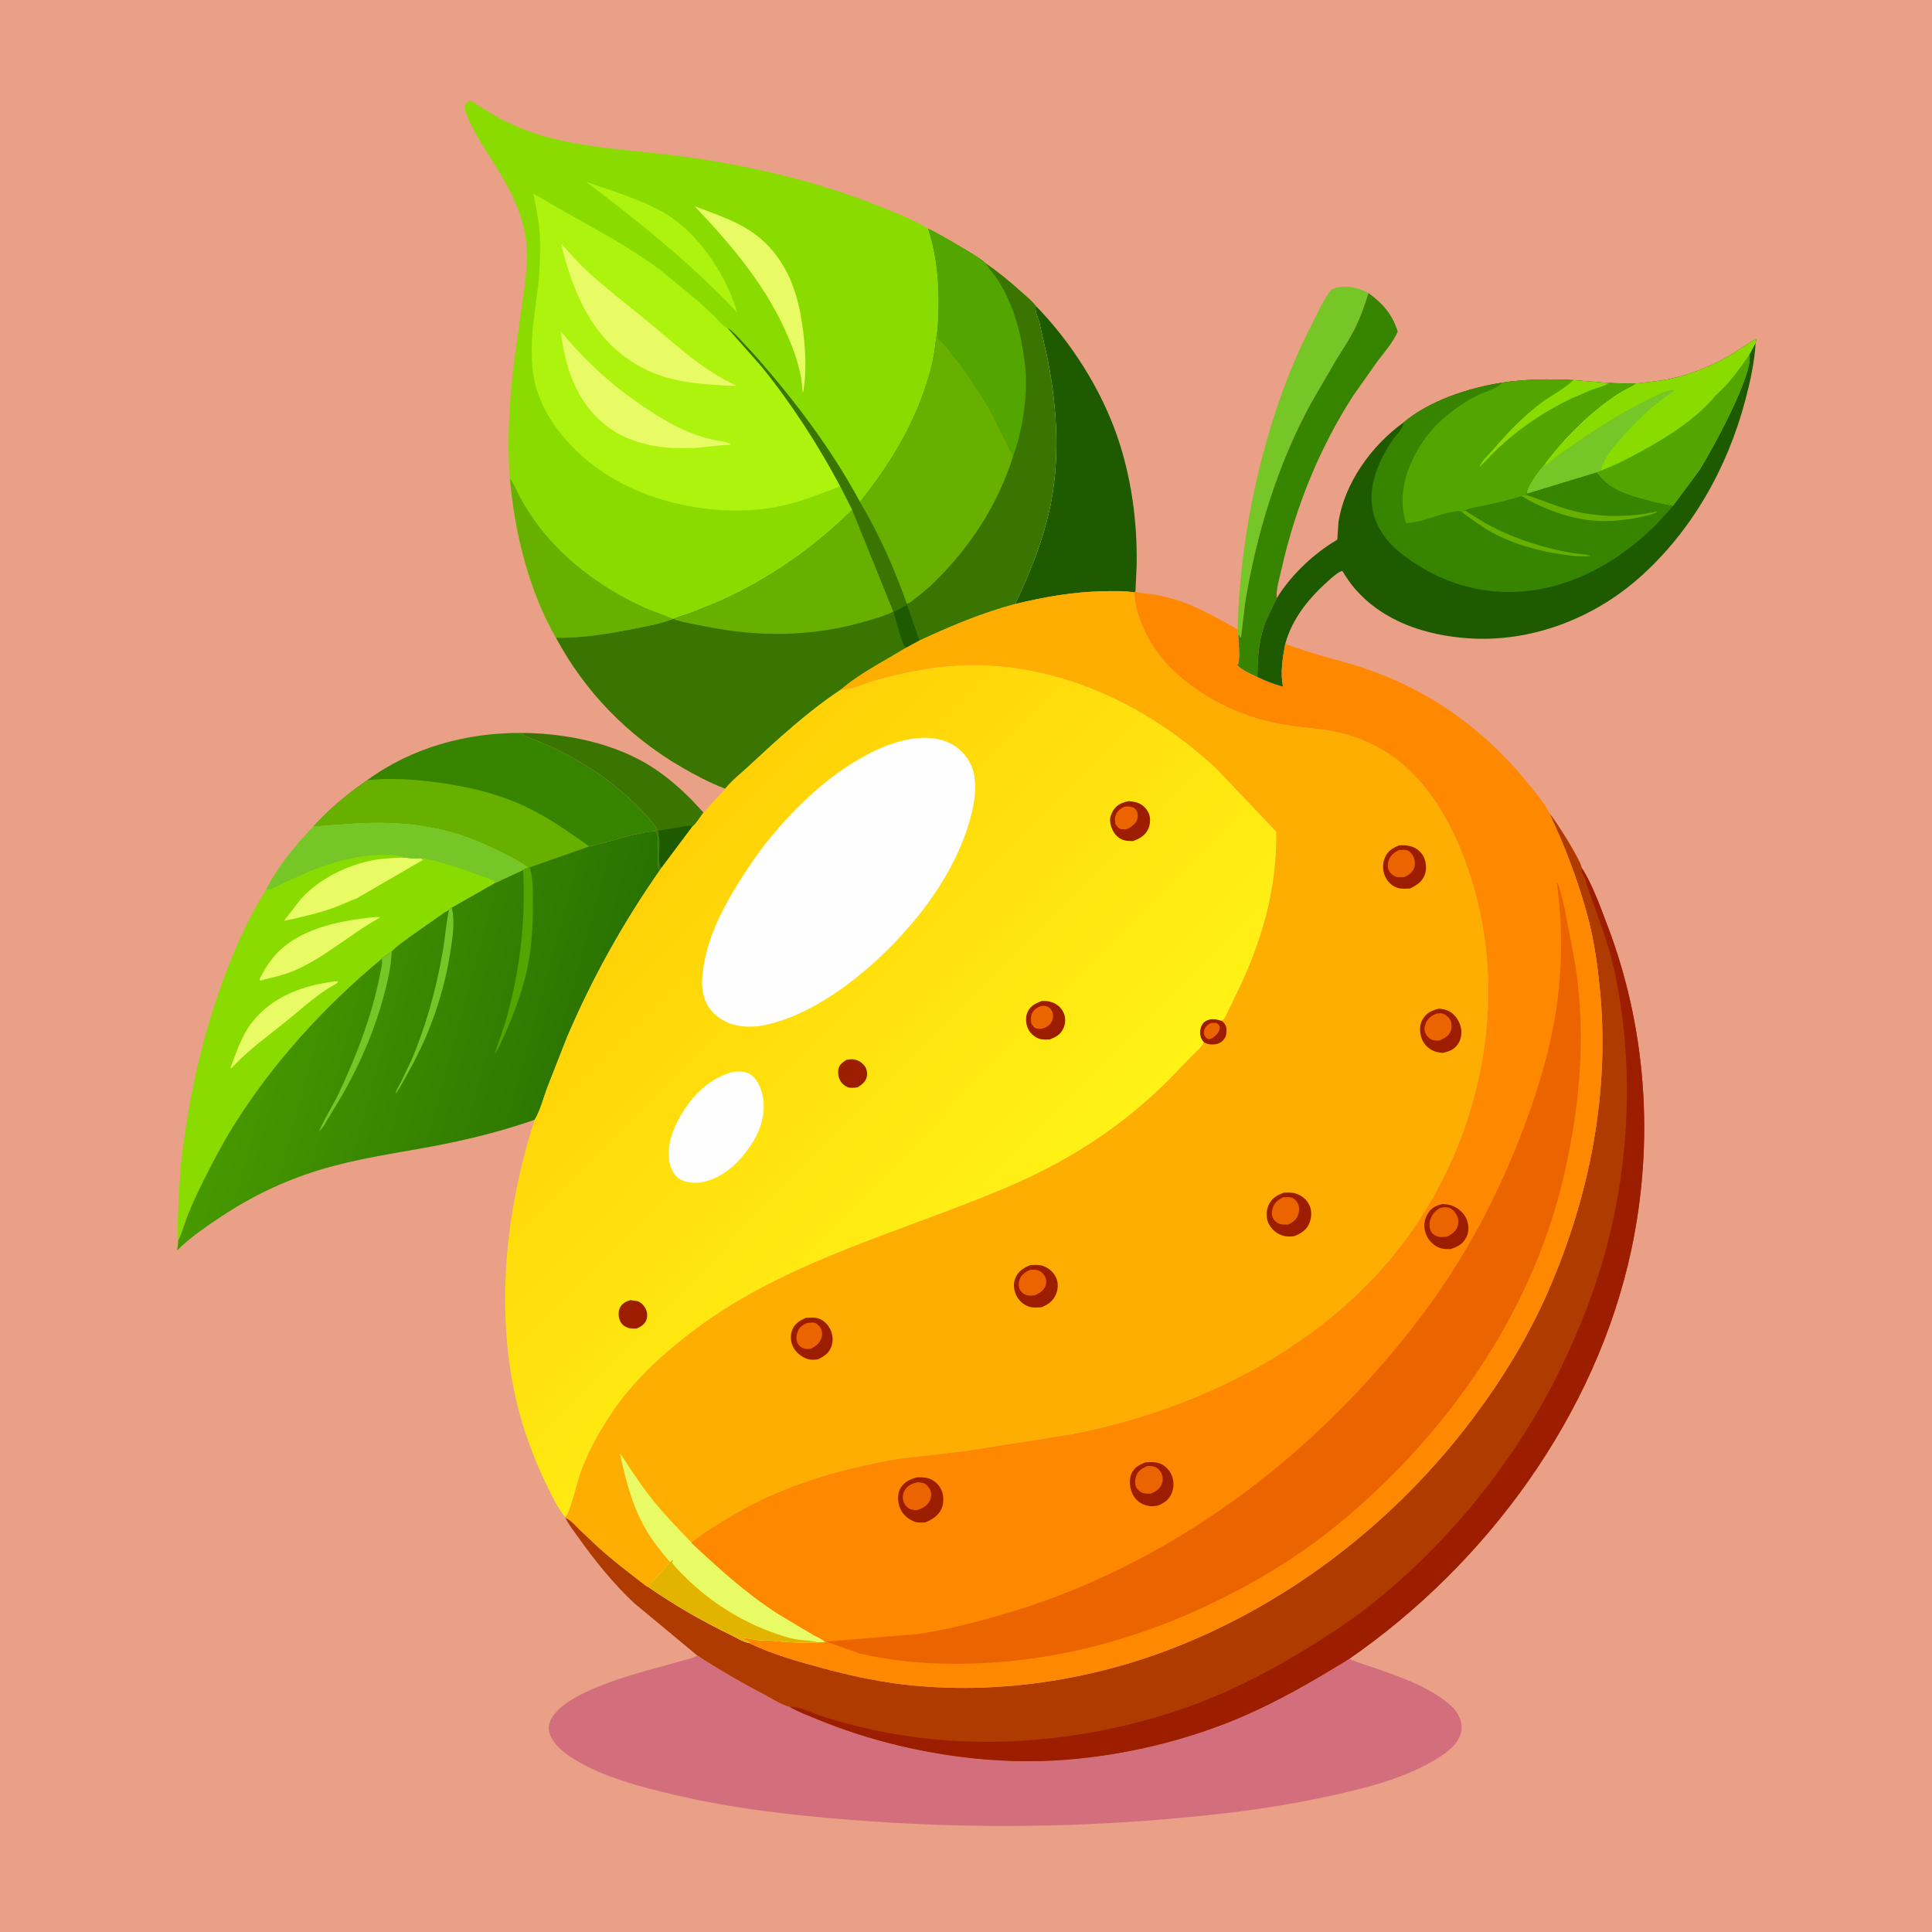 <svg version="1.1" xmlns="http://www.w3.org/2000/svg" style="display: block;" viewBox="0 0 2048 2048" width="1024" height="1024">
<defs>
	<linearGradient id="Gradient1" gradientUnits="userSpaceOnUse" x1="634.457" y1="1152.25" x2="263.48" y2="1050.75">
		<stop class="stop0" offset="0" stop-opacity="1" stop-color="rgb(41,114,1)"/>
		<stop class="stop1" offset="1" stop-opacity="1" stop-color="rgb(71,153,0)"/>
	</linearGradient>
	<linearGradient id="Gradient2" gradientUnits="userSpaceOnUse" x1="669.198" y1="938.92" x2="1058.5" y2="1323.78">
		<stop class="stop0" offset="0" stop-opacity="1" stop-color="rgb(255,209,6)"/>
		<stop class="stop1" offset="1" stop-opacity="1" stop-color="rgb(255,242,21)"/>
	</linearGradient>
</defs>
<path transform="translate(0,0)" fill="rgb(234,159,135)" d="M -0 -0 L 2048 0 L 2048 2048 L -0 2048 L -0 -0 z"/>
<path transform="translate(0,0)" fill="rgb(57,117,0)" d="M 552.736 776.933 C 596.724 777.124 645.348 786.511 683.71 808.584 C 701.761 818.97 718.42 832.981 733.079 847.759 L 745.685 861.355 C 743.214 864.536 737.018 874.638 733.937 876.195 L 701.257 919.865 L 699.419 922.519 L 698.545 921.815 C 698.943 919.75 697.975 920.554 697.51 919 C 697.203 917.975 697.524 915.343 697.527 914.248 L 697.554 894.528 C 697.554 892 697.998 888.808 697.188 886.437 C 696.618 884.766 696.86 886.15 696.623 883.748 L 696.505 882.25 L 692.951 881.083 C 695.049 880.574 694.966 880.842 696.579 879.133 C 692.161 871.541 685.958 865.419 679.963 859.079 C 652.818 830.371 619.828 808.306 584.164 791.5 L 565.329 783.686 C 560.713 781.869 556.154 780.745 552.736 776.933 z"/>
<path transform="translate(0,0)" fill="rgb(30,91,0)" d="M 701.257 919.865 C 696.91 915.36 699.207 902.444 699.221 896.055 C 699.233 890.778 698.771 885.757 697.974 880.544 L 723.344 876.26 C 727.182 875.674 730.349 874.548 733.937 876.195 L 701.257 919.865 z"/>
<path transform="translate(0,0)" fill="rgb(119,198,39)" d="M 1311.98 667.211 C 1313.48 604.171 1322.66 542.967 1338.71 482.018 C 1350.94 435.562 1367.12 389.535 1389.15 346.76 C 1395.75 333.949 1402.3 318.252 1411.27 307.123 C 1418.46 303.115 1429.82 303.16 1437.58 305.418 L 1439 305.851 C 1443.21 307.102 1446.79 308.6 1450.66 310.693 C 1446.54 323.755 1442.15 336.379 1436 348.653 C 1430.13 360.386 1422.7 371.262 1415.84 382.425 L 1389.23 428.313 C 1354.25 492.544 1331.57 566.938 1319.89 639 L 1315.5 676.149 C 1314.16 674.861 1313.95 674.321 1313.3 672.647 L 1312.58 673.785 L 1311.98 667.211 z"/>
<path transform="translate(0,0)" fill="rgb(54,132,0)" d="M 1450.66 310.693 C 1465.99 321.874 1475.75 333.007 1481.66 351.359 C 1476.75 362.982 1467.53 373.238 1459.98 383.243 L 1434.57 419.282 C 1398.62 474.83 1373.04 538.318 1358.6 602.807 C 1356.56 611.935 1352.37 624.972 1353.42 634.145 C 1348.78 643.822 1343.59 653.344 1340.06 663.5 C 1333.96 681.086 1333.01 699.341 1332.92 717.783 C 1325.88 714.395 1316.25 710.665 1311.21 704.644 L 1312.5 703.83 C 1314.76 695.259 1312.81 682.782 1312.58 673.785 L 1313.3 672.647 C 1313.95 674.321 1314.16 674.861 1315.5 676.149 L 1319.89 639 C 1331.57 566.938 1354.25 492.544 1389.23 428.313 L 1415.84 382.425 C 1422.7 371.262 1430.13 360.386 1436 348.653 C 1442.15 336.379 1446.54 323.755 1450.66 310.693 z"/>
<path transform="translate(0,0)" fill="rgb(30,91,0)" d="M 1075.98 640.349 C 1092.24 606.423 1106.67 570.358 1113.96 533.316 C 1124.27 480.909 1119.88 423.354 1108.5 371.414 L 1101.54 341.151 C 1100.19 335.907 1096.39 329.681 1098.15 324.372 C 1135.68 363 1167.1 412.337 1184.54 463.19 C 1199.34 506.367 1205.6 552.884 1204.92 598.432 L 1203.64 626.924 L 1202.11 627.942 C 1191.87 626.274 1180.77 626.561 1170.4 626.73 C 1138.61 627.25 1106.8 632.722 1075.98 640.349 z"/>
<path transform="translate(0,0)" fill="rgb(54,132,0)" d="M 389.055 827.131 C 436.648 792.36 494.346 776.669 552.736 776.933 C 556.154 780.745 560.713 781.869 565.329 783.686 L 584.164 791.5 C 619.828 808.306 652.818 830.371 679.963 859.079 C 685.958 865.419 692.161 871.541 696.579 879.133 C 694.966 880.842 695.049 880.574 692.951 881.083 C 670.024 883.472 647.138 892.247 624.672 897.262 L 561.447 919.473 L 559.963 919.78 C 547.689 910.763 531.592 903.265 517.811 896.831 C 471.703 875.304 426.427 869.992 376.147 872.936 L 332.208 876.14 C 348.724 857.853 368.814 841.114 389.055 827.131 z"/>
<path transform="translate(0,0)" fill="rgb(103,176,0)" d="M 389.055 827.131 C 411.852 824.379 435.818 825.963 458.55 828.741 C 492.087 832.839 527.518 840.832 558.117 855.551 C 582.201 867.136 603.034 881.82 624.672 897.262 L 561.447 919.473 L 559.963 919.78 C 547.689 910.763 531.592 903.265 517.811 896.831 C 471.703 875.304 426.427 869.992 376.147 872.936 L 332.208 876.14 C 348.724 857.853 368.814 841.114 389.055 827.131 z"/>
<path transform="translate(0,0)" fill="rgb(138,220,0)" d="M 332.208 876.14 L 376.147 872.936 C 426.427 869.992 471.703 875.304 517.811 896.831 C 531.592 903.265 547.689 910.763 559.963 919.78 C 558.477 920.44 555.639 921.265 554.526 922.337 L 531.693 932.866 C 530.707 933.318 526.276 935.771 525.39 935.628 L 478.979 962.065 L 476.011 964.379 L 470.995 967.402 L 433.471 993.741 C 427.408 998.292 420.429 1003.13 415.197 1008.6 C 411.465 1010.92 408.11 1013.27 404.812 1016.18 C 343.872 1066.68 288.607 1127.33 246.737 1194.68 C 235.798 1212.28 226.105 1230.91 216.766 1249.4 C 210.228 1262.34 203.973 1275.56 198.673 1289.06 C 195.331 1297.58 192.961 1307.15 188.818 1315.21 C 187.78 1307.63 188.376 1299.16 188.449 1291.5 L 191.147 1240.8 C 198.228 1172.14 212.613 1104.1 236.376 1039.24 C 248.604 1005.85 263.114 972.947 282.243 942.885 C 293.605 919.479 314.098 894.823 332.208 876.14 z"/>
<path transform="translate(0,0)" fill="rgb(232,251,100)" d="M 354.536 1040.35 L 358.5 1040.23 C 358.5 1042.33 349.462 1046.61 347.018 1048.21 C 331.514 1058.39 317.136 1071.46 302.702 1083.15 C 283.566 1098.64 263.521 1112.78 246.69 1130.87 L 244.915 1132.5 L 244.219 1132 C 250.49 1115.71 256.378 1097.34 267.251 1083.5 C 288.518 1056.44 321.309 1044.48 354.536 1040.35 z"/>
<path transform="translate(0,0)" fill="rgb(232,251,100)" d="M 395.359 972.399 C 398.043 972.101 400.42 971.681 403.059 972.5 C 372.696 989.221 346.355 1013.32 314.702 1027.65 C 303.912 1032.53 292.706 1035.38 281.214 1038.09 L 276 1039.57 L 275.009 1038.5 C 278.839 1029.96 283.794 1021.97 289.76 1014.76 C 314.47 984.887 358.676 975.974 395.359 972.399 z"/>
<path transform="translate(0,0)" fill="rgb(232,251,100)" d="M 427.236 909.02 C 432.754 909.415 439.763 910.657 445.137 909.742 L 448.5 911.515 L 377.839 952.47 C 369.833 955.137 362.182 959.281 354.163 962.131 C 336.727 968.327 319.14 972.373 301.049 976.129 L 319.095 952.783 C 338.228 931.597 368.33 916.746 396.265 911.682 C 406.46 909.835 416.907 909.533 427.236 909.02 z"/>
<path transform="translate(0,0)" fill="rgb(119,198,39)" d="M 332.208 876.14 L 376.147 872.936 C 426.427 869.992 471.703 875.304 517.811 896.831 C 531.592 903.265 547.689 910.763 559.963 919.78 C 558.477 920.44 555.639 921.265 554.526 922.337 L 531.693 932.866 C 530.707 933.318 526.276 935.771 525.39 935.628 C 521.999 931.591 514.468 930.236 509.587 928.422 C 490.685 921.395 472.97 915.335 453.357 910.692 C 450.553 910.028 448.002 909.847 445.137 909.742 C 439.763 910.657 432.754 909.415 427.236 909.02 C 419.867 905.817 412.669 906.205 404.827 906.295 C 377.086 906.615 353.322 913.845 327.703 923.949 L 298.04 937.19 C 293.934 939.233 286.62 944.213 282.243 942.885 C 293.605 919.479 314.098 894.823 332.208 876.14 z"/>
<path transform="translate(0,0)" fill="url(#Gradient1)" d="M 624.672 897.262 C 647.138 892.247 670.024 883.472 692.951 881.083 L 696.505 882.25 L 696.623 883.748 C 696.86 886.15 696.618 884.766 697.188 886.437 C 697.998 888.808 697.554 892 697.554 894.528 L 697.527 914.248 C 697.524 915.343 697.203 917.975 697.51 919 C 697.975 920.554 698.943 919.75 698.545 921.815 L 699.419 922.519 C 660.748 977.82 627.324 1037.72 600.909 1099.88 L 579.976 1153.24 C 576.044 1163.81 572.608 1177.58 566.737 1187 C 531.469 1199.33 494.841 1208.37 458.141 1215.23 C 417.556 1222.82 377.206 1228.29 337.562 1240.54 C 300.875 1251.87 266.675 1268.2 234.728 1289.48 C 218.761 1300.11 201.282 1311.92 187.743 1325.54 C 188.109 1322.32 189.025 1318.41 188.818 1315.21 C 192.961 1307.15 195.331 1297.58 198.673 1289.06 C 203.973 1275.56 210.228 1262.34 216.766 1249.4 C 226.105 1230.91 235.798 1212.28 246.737 1194.68 C 288.607 1127.33 343.872 1066.68 404.812 1016.18 C 408.11 1013.27 411.465 1010.92 415.197 1008.6 C 420.429 1003.13 427.408 998.292 433.471 993.741 L 470.995 967.402 L 476.011 964.379 L 478.979 962.065 L 525.39 935.628 C 526.276 935.771 530.707 933.318 531.693 932.866 L 554.526 922.337 C 555.639 921.265 558.477 920.44 559.963 919.78 L 561.447 919.473 L 624.672 897.262 z"/>
<path transform="translate(0,0)" fill="rgb(119,198,39)" d="M 476.011 964.379 L 478.979 962.065 C 482.21 976.468 480.121 991.176 477.97 1005.57 C 471.113 1051.44 456.038 1095.65 433.162 1135.95 C 429.007 1143.26 425.082 1151.4 420.246 1158.28 L 419.29 1159.5 C 419.91 1155.45 422.927 1151.18 424.815 1147.52 L 436.088 1123.93 C 442.746 1108.3 448.543 1092.19 453.474 1075.94 C 460.538 1052.66 466.135 1028.17 470.037 1004.14 C 472.182 990.932 473.056 977.429 476.011 964.379 z"/>
<path transform="translate(0,0)" fill="rgb(119,198,39)" d="M 404.812 1016.18 C 408.11 1013.27 411.465 1010.92 415.197 1008.6 C 414.655 1025.21 410.821 1041.03 406.472 1057 C 394.911 1099.45 375.716 1141.07 352.287 1178.25 C 348.309 1184.56 343.523 1194.49 338.183 1199.5 C 343.67 1185.84 352.379 1173.16 358.711 1159.78 C 377.475 1120.12 394.275 1076.96 402.635 1033.83 C 403.639 1028.65 405.669 1021.33 404.812 1016.18 z"/>
<path transform="translate(0,0)" fill="rgb(83,165,0)" d="M 559.963 919.78 L 561.447 919.473 C 565.31 930.146 564.81 945.613 564.867 957.005 C 564.981 979.689 563.769 1002.93 559.227 1025.2 C 553.273 1054.41 542.079 1081.8 529.472 1108.67 C 527.988 1111.84 526.511 1114.4 524.334 1117.13 L 535.585 1084.15 C 550.751 1031.46 557.555 977.138 554.526 922.337 C 555.639 921.265 558.477 920.44 559.963 919.78 z"/>
<path transform="translate(0,0)" fill="rgb(211,111,124)" d="M 739.079 1754.83 C 762.888 1770.4 787.354 1784.35 812.488 1797.65 C 820.055 1801.66 829.488 1807.68 837.663 1809.65 C 845.66 1814.41 855.03 1817.82 863.626 1821.41 C 893.312 1833.79 923.673 1843.57 955 1850.91 C 1002.27 1861.98 1052.42 1867.93 1100.99 1866.85 C 1171.67 1865.27 1247.72 1848.9 1312.78 1821.5 C 1354.28 1804.02 1392.09 1781.94 1430.34 1758.4 C 1439.43 1762.68 1449.66 1765.48 1459.16 1768.8 C 1483.75 1777.4 1509.85 1786.56 1530.94 1802.21 C 1535.69 1805.73 1541.4 1810.64 1544.54 1815.68 C 1548.38 1821.86 1550.55 1829.62 1548.69 1836.88 C 1545.6 1848.97 1533.9 1857.68 1523.87 1863.91 C 1487.09 1886.77 1439.94 1897.44 1398 1906.27 C 1343.87 1917.66 1289.24 1923.93 1234.17 1928.54 C 1123.32 1937.81 1013.43 1937.88 902.561 1929.19 C 840.277 1924.3 776.754 1917.21 715.864 1902.8 C 680.002 1894.32 639.859 1884.28 608.303 1864.65 C 600.278 1859.66 590.958 1852.71 585.939 1844.5 C 582.65 1839.12 580.499 1833.32 582.332 1826.96 C 591.697 1794.48 675.83 1773.48 705.762 1765.34 L 725.914 1759.69 C 729.708 1758.66 734.24 1757.89 737.601 1755.8 L 739.079 1754.83 z"/>
<path transform="translate(0,0)" fill="rgb(30,91,0)" d="M 1733.34 406.759 C 1733.77 406.3 1733.42 406.606 1734.72 406.451 C 1746.99 404.986 1759.35 404.025 1771.44 401.364 C 1793.01 396.616 1814.44 387.971 1833.5 376.831 L 1861 359.265 L 1861.86 360.5 L 1861.02 363.781 C 1859.75 384.453 1855.37 404.294 1850.09 424.261 C 1831.07 496.161 1793.32 563.335 1737.26 612.825 C 1688.15 656.167 1622.23 681.165 1556.39 676.621 C 1511.29 673.508 1466.52 658.973 1436.15 623.953 C 1431.11 618.139 1427.04 611.822 1422.98 605.309 C 1420.16 605.103 1412.64 611.652 1410.32 613.679 C 1388.83 632.52 1370.2 654.405 1362.45 682.413 C 1359.75 696.811 1356.89 713.588 1360.17 728.057 C 1350.67 725.509 1341.75 722.135 1332.92 717.783 C 1333.01 699.341 1333.96 681.086 1340.06 663.5 C 1343.59 653.344 1348.78 643.822 1353.42 634.145 C 1368.6 609.418 1392.59 586.705 1417.6 572.081 L 1418.83 553.427 C 1425.26 511.938 1453.88 472.376 1487.41 448.102 C 1515.44 424.568 1556.54 411.191 1592.16 405.642 C 1617.31 401.925 1642.43 401.517 1667.78 402.957 L 1705.29 406.051 L 1733.34 406.759 z"/>
<path transform="translate(0,0)" fill="rgb(138,220,0)" d="M 1733.34 406.759 C 1733.77 406.3 1733.42 406.606 1734.72 406.451 C 1746.99 404.986 1759.35 404.025 1771.44 401.364 C 1793.01 396.616 1814.44 387.971 1833.5 376.831 L 1861 359.265 L 1861.86 360.5 L 1861.02 363.781 L 1854.47 375.974 C 1859.04 396.395 1813.96 478.607 1801.5 498.238 L 1773.26 536.248 C 1762.98 534.555 1752.92 532 1742.86 529.32 C 1722.63 523.933 1705.44 518.33 1692.65 500.781 L 1618.12 523.522 C 1619.38 514.003 1630.34 499.926 1636.45 492.684 C 1658.13 463.735 1684.61 437.144 1714.9 417.212 C 1720.35 413.629 1726.23 411.139 1731.74 407.758 L 1733.34 406.759 z"/>
<path transform="translate(0,0)" fill="rgb(119,198,39)" d="M 1636.45 492.684 C 1637.9 492.841 1638.45 492.519 1639.74 491.709 C 1645.35 488.184 1650.5 483.081 1656.05 479.226 C 1684.87 459.187 1713.66 439.898 1745.21 424.304 C 1754.06 419.93 1763.56 414.324 1773.5 413.28 L 1774.5 414.333 C 1772.84 415.862 1773.45 415.448 1771.88 416.457 C 1750.56 430.077 1731.53 449.612 1715.1 468.727 C 1707.4 477.447 1700.53 486.025 1697.51 497.463 L 1697.14 498.77 L 1692.65 500.781 L 1618.12 523.522 C 1619.38 514.003 1630.34 499.926 1636.45 492.684 z"/>
<path transform="translate(0,0)" fill="rgb(83,165,0)" d="M 1818.68 419.109 C 1833.12 406.462 1843.58 391.594 1854.47 375.974 C 1859.04 396.395 1813.96 478.607 1801.5 498.238 L 1773.26 536.248 C 1762.98 534.555 1752.92 532 1742.86 529.32 C 1722.63 523.933 1705.44 518.33 1692.65 500.781 L 1697.14 498.77 C 1712.01 493.255 1725.96 485.949 1739.87 478.382 C 1767.79 463.199 1798.41 443.829 1818.68 419.109 z"/>
<path transform="translate(0,0)" fill="rgb(54,132,0)" d="M 1592.16 405.642 C 1617.31 401.925 1642.43 401.517 1667.78 402.957 L 1705.29 406.051 L 1733.34 406.759 L 1731.74 407.758 C 1726.23 411.139 1720.35 413.629 1714.9 417.212 C 1684.61 437.144 1658.13 463.735 1636.45 492.684 C 1630.34 499.926 1619.38 514.003 1618.12 523.522 L 1692.65 500.781 C 1705.44 518.33 1722.63 523.933 1742.86 529.32 C 1752.92 532 1762.98 534.555 1773.26 536.248 C 1758.77 553.97 1741.9 570.159 1723.47 583.758 C 1679.9 615.927 1627.5 633.778 1573.23 625.521 C 1545.25 621.266 1520.44 611.054 1496.99 595.204 C 1486.03 587.795 1475.18 579.186 1467.37 568.385 C 1443.07 534.795 1455.08 497.322 1476.43 466.096 C 1479.41 461.738 1486.76 454.867 1487.3 449.867 L 1487.41 448.102 C 1515.44 424.568 1556.54 411.191 1592.16 405.642 z"/>
<path transform="translate(0,0)" fill="rgb(103,176,0)" d="M 1552.41 541.046 C 1561.91 546.708 1571.06 552.933 1580.9 558.014 C 1607.89 571.95 1637.03 581.079 1666.9 586.309 C 1670.05 586.86 1684.1 587.545 1685.5 589.562 C 1675.16 590.376 1665.19 589.004 1654.96 587.536 C 1629.98 583.951 1604.41 576.76 1582.12 564.725 C 1570.76 558.59 1560.63 550.829 1550.18 543.311 L 1552.41 541.046 z"/>
<path transform="translate(0,0)" fill="rgb(103,176,0)" d="M 1612.67 525.723 C 1614.72 524.497 1615.77 524.54 1618.12 524.712 C 1632.33 529.275 1646.07 535.302 1660.43 539.524 C 1677.07 544.42 1694.28 546.986 1711.65 546.909 C 1725.37 546.848 1738.56 545.842 1752 543.154 C 1753.16 542.922 1755.54 542.125 1756.5 542.689 C 1752.54 545.388 1745.49 546.671 1740.7 547.718 C 1719.07 552.452 1696.79 554.085 1674.92 549.903 C 1653.44 545.798 1631.35 536.961 1612.67 525.723 z"/>
<path transform="translate(0,0)" fill="rgb(83,165,0)" d="M 1592.16 405.642 C 1617.31 401.925 1642.43 401.517 1667.78 402.957 L 1705.29 406.051 L 1733.34 406.759 L 1731.74 407.758 C 1726.23 411.139 1720.35 413.629 1714.9 417.212 C 1684.61 437.144 1658.13 463.735 1636.45 492.684 C 1630.34 499.926 1619.38 514.003 1618.12 523.522 L 1618.12 524.712 C 1615.77 524.54 1614.72 524.497 1612.67 525.723 C 1599.96 530.222 1586.18 532.973 1572.99 535.863 C 1566.4 537.309 1559.25 538.196 1553.03 540.821 L 1552.41 541.046 L 1550.18 543.311 C 1548.63 542.052 1548.36 541.758 1546.25 541.858 C 1527.78 542.737 1508.73 554.34 1490.17 554.47 L 1487.64 542.582 C 1483.36 514.893 1495.1 486.01 1511.22 464.033 C 1524.65 445.716 1545.67 429.34 1565.93 419.149 C 1573.49 415.343 1586.06 412.51 1591.56 406.36 L 1592.16 405.642 z"/>
<path transform="translate(0,0)" fill="rgb(138,220,0)" d="M 1667.78 402.957 L 1705.29 406.051 C 1701.27 409.322 1692.76 411.125 1687.78 412.982 L 1665.55 422.478 C 1640.31 434.475 1614.85 451.242 1593.9 469.782 C 1584.92 477.731 1576.69 486.675 1568.3 495.242 C 1570.33 488.801 1578.23 481.904 1582.69 476.701 C 1598.72 458 1615.17 440.78 1635.07 426.104 C 1645.28 418.575 1658.03 412.39 1667.08 403.65 L 1667.78 402.957 z"/>
<path transform="translate(0,0)" fill="rgb(176,59,0)" d="M 1642.45 861.981 C 1649.17 869.813 1676.17 912.493 1676.63 919.889 C 1687.81 937.115 1695.8 959.856 1703.17 979 C 1745.5 1088.98 1753.76 1209.72 1729.26 1324.82 C 1692.07 1499.56 1576.19 1657.47 1430.34 1758.4 C 1392.09 1781.94 1354.28 1804.02 1312.78 1821.5 C 1247.72 1848.9 1171.67 1865.27 1100.99 1866.85 C 1052.42 1867.93 1002.27 1861.98 955 1850.91 C 923.673 1843.57 893.312 1833.79 863.626 1821.41 C 855.03 1817.82 845.66 1814.41 837.663 1809.65 C 829.488 1807.68 820.055 1801.66 812.488 1797.65 C 787.354 1784.35 762.888 1770.4 739.079 1754.83 L 672.237 1699.37 C 650.736 1679.21 631.347 1655.37 614.277 1631.42 C 609.119 1624.19 603.141 1616.74 599.189 1608.81 C 604.83 1610.87 609.286 1616.5 613.569 1620.67 L 632.401 1638.5 C 649.368 1654.11 667.679 1667.84 685.882 1681.92 L 686.933 1681.98 C 715.616 1701.79 744.351 1718.36 775.717 1733.55 C 780.517 1735.87 788.878 1740.99 793.949 1741.52 L 796.411 1742.85 C 819.386 1753.84 846.105 1761.29 870.634 1767.94 C 898.984 1775.63 928.145 1782.14 957.348 1785.56 C 1053.13 1796.8 1153.8 1781.98 1243.53 1747.06 C 1369.74 1697.95 1480.45 1611.21 1561.6 1503.11 C 1592.8 1461.54 1620.14 1416.79 1640.97 1369.11 C 1685.16 1267.96 1707 1156.92 1695.74 1046.69 C 1693.32 1023.05 1690.04 998.973 1684.16 975.93 C 1676.8 947.108 1666.71 918.699 1655.39 891.203 L 1642.45 861.981 z"/>
<path transform="translate(0,0)" fill="rgb(156,29,0)" d="M 1676.63 919.889 C 1687.81 937.115 1695.8 959.856 1703.17 979 C 1745.5 1088.98 1753.76 1209.72 1729.26 1324.82 C 1692.07 1499.56 1576.19 1657.47 1430.34 1758.4 C 1392.09 1781.94 1354.28 1804.02 1312.78 1821.5 C 1247.72 1848.9 1171.67 1865.27 1100.99 1866.85 C 1052.42 1867.93 1002.27 1861.98 955 1850.91 C 923.673 1843.57 893.312 1833.79 863.626 1821.41 C 855.03 1817.82 845.66 1814.41 837.663 1809.65 C 844.693 1807.89 862.517 1816.4 870 1818.83 C 899.921 1828.51 930.532 1835.7 961.66 1840.28 C 1060.17 1854.75 1163.27 1843.04 1257 1810.17 C 1298.43 1795.64 1338.41 1775.78 1376 1753.13 C 1401.8 1737.59 1427.49 1721.25 1451.2 1702.65 C 1535.42 1636.6 1608.78 1545.59 1655.1 1449.19 C 1675.6 1406.54 1692.75 1362.42 1704.5 1316.52 C 1728.43 1223.06 1731.52 1120.14 1710.63 1025.95 C 1704.13 996.653 1692.85 969.591 1683.18 941.375 L 1682.72 940 C 1682.17 938.442 1681.67 937.061 1681.34 935.435 C 1681.14 934.458 1681.01 932.902 1680.52 932 L 1679.53 930.5 C 1678.7 928.833 1678.56 927.488 1677.47 925.804 C 1676.15 923.75 1676.6 922.29 1676.63 919.889 z"/>
<path transform="translate(0,0)" fill="rgb(254,137,0)" d="M 1202.11 627.942 L 1203.64 626.924 C 1208.36 629.051 1214.04 628.91 1219.13 629.606 C 1226.49 630.614 1233.77 632.215 1240.94 634.144 C 1266.26 640.955 1289.23 654.541 1311.98 667.211 L 1312.58 673.785 C 1312.81 682.782 1314.76 695.259 1312.5 703.83 L 1311.21 704.644 C 1316.25 710.665 1325.88 714.395 1332.92 717.783 C 1341.75 722.135 1350.67 725.509 1360.17 728.057 C 1356.89 713.588 1359.75 696.811 1362.45 682.413 C 1393.86 694.79 1427.48 701.015 1459.22 712.956 C 1522.97 736.946 1577.27 777.536 1619.82 830.489 C 1627.41 839.935 1636.86 850.593 1642.29 861.395 L 1642.45 861.981 L 1655.39 891.203 C 1666.71 918.699 1676.8 947.108 1684.16 975.93 C 1690.04 998.973 1693.32 1023.05 1695.74 1046.69 C 1707 1156.92 1685.16 1267.96 1640.97 1369.11 C 1620.14 1416.79 1592.8 1461.54 1561.6 1503.11 C 1480.45 1611.21 1369.74 1697.95 1243.53 1747.06 C 1153.8 1781.98 1053.13 1796.8 957.348 1785.56 C 928.145 1782.14 898.984 1775.63 870.634 1767.94 C 846.105 1761.29 819.386 1753.84 796.411 1742.85 L 793.949 1741.52 L 794.234 1740.49 L 792.495 1739.75 L 790.495 1738.75 C 788.331 1737.84 786.55 1736.88 784.542 1735.64 C 790.369 1736.44 796.826 1737.21 802.5 1738.49 C 806.78 1739.46 809.222 1738.15 813.19 1738.63 C 831.217 1740.85 849.303 1741.79 867.472 1741.01 L 874.5 1740.76 C 873.406 1738.57 864.329 1734.51 861.683 1733.02 L 825 1711.11 C 790.868 1689.17 762.562 1663.29 733.026 1635.77 L 733.026 1635.15 C 743.991 1625.64 758.33 1617.29 770.706 1609.66 C 825.482 1575.89 888.895 1557.21 951.969 1546.5 L 1027.1 1537.53 L 1135 1520.55 C 1277.07 1493.27 1419.5 1420.51 1501.5 1297.8 C 1564.74 1203.18 1592.41 1084.03 1569.83 971.781 C 1557.33 909.629 1527.19 835.213 1472.19 799.099 C 1453.63 786.912 1434.4 779.106 1412.52 775.095 C 1396.14 772.092 1379.44 771.236 1363.01 768.569 C 1321.04 761.757 1280.26 743.616 1248.44 715.112 C 1229.56 698.2 1215.52 678.402 1207.61 654.262 C 1205.51 647.865 1203.28 641.192 1202.97 634.415 C 1202.86 632.095 1202.67 630.197 1202.11 627.942 z"/>
<path transform="translate(0,0)" fill="rgb(156,29,0)" d="M 1214.17 1550.13 C 1219.55 1549.83 1224.64 1549.49 1229.8 1551.47 C 1235.42 1553.63 1240.17 1558.86 1242.28 1564.44 C 1244.68 1570.75 1244.53 1577.63 1241.66 1583.77 C 1238.7 1590.12 1233.78 1593.51 1227.43 1595.97 C 1222.57 1596.94 1218.17 1596.95 1213.43 1595.29 C 1207.37 1593.17 1202.63 1588.59 1200.09 1582.74 C 1197.51 1576.82 1196.64 1568.2 1199.39 1562.19 C 1202.57 1555.24 1207.45 1552.87 1214.17 1550.13 z"/>
<path transform="translate(0,0)" fill="rgb(236,100,0)" d="M 1216.09 1554.02 C 1218.94 1553.94 1221.56 1553.99 1224.27 1554.99 C 1227.37 1556.13 1229.96 1559.01 1231.28 1561.97 C 1232.75 1565.28 1232.95 1570.14 1231.41 1573.47 C 1228.95 1578.81 1225.22 1581.11 1219.98 1583.33 C 1217.61 1583.37 1215.1 1583.46 1212.76 1583.03 C 1209.38 1582.42 1206.01 1579.51 1204.39 1576.53 C 1202.48 1572.99 1203.22 1567.79 1204.57 1564.21 C 1206.72 1558.54 1210.92 1556.47 1216.09 1554.02 z"/>
<path transform="translate(0,0)" fill="rgb(156,29,0)" d="M 1529.19 1276.28 C 1533.07 1276.61 1536.83 1276.89 1540.43 1278.51 C 1546.96 1281.44 1552.55 1286.59 1555.04 1293.41 C 1557.17 1299.25 1557.28 1305.74 1554.48 1311.39 C 1550.91 1318.62 1545.23 1321.68 1537.85 1324 C 1532.75 1324.15 1528.41 1324.18 1523.77 1321.79 C 1517.34 1318.47 1512.33 1312.27 1510.59 1305.23 C 1508.94 1298.57 1510.15 1291.79 1513.81 1286.03 C 1517.66 1280 1522.53 1277.83 1529.19 1276.28 z"/>
<path transform="translate(0,0)" fill="rgb(236,100,0)" d="M 1526.65 1280.5 C 1529.3 1279.78 1532.26 1279.39 1535 1279.96 C 1538.26 1280.65 1541.42 1283.5 1543.16 1286.27 C 1545.43 1289.88 1546.62 1294.29 1545.56 1298.5 C 1543.9 1305.12 1539.61 1307.79 1534.02 1310.93 C 1531.2 1311.08 1527.11 1311.67 1524.39 1310.87 C 1521.26 1309.95 1518.31 1308.08 1516.74 1305.14 C 1514.96 1301.82 1514.99 1296.42 1516.16 1292.91 C 1518.1 1287.09 1521.27 1283.42 1526.65 1280.5 z"/>
<path transform="translate(0,0)" fill="rgb(156,29,0)" d="M 971.625 1566.12 C 975.941 1565.86 980.324 1565.92 984.5 1567.19 C 990.421 1568.99 995.44 1573.93 997.962 1579.5 C 1000.54 1585.2 1000.64 1593.34 998.142 1599.03 C 994.655 1606.96 988.331 1610.64 980.739 1613.89 C 976.471 1614.05 972.285 1614.39 968.285 1612.59 C 961.435 1609.51 956.258 1604.75 953.651 1597.58 C 951.478 1591.62 951.158 1583.79 954.258 1578.08 C 958.069 1571.07 964.325 1568.2 971.625 1566.12 z"/>
<path transform="translate(0,0)" fill="rgb(236,100,0)" d="M 972.628 1571.22 C 974.859 1571.43 977.499 1571.52 979.563 1572.43 C 982.411 1573.69 985.527 1577.37 986.496 1580.35 C 987.585 1583.7 987.149 1587.91 985.522 1591 C 982.546 1596.67 977.539 1599.11 971.648 1600.9 C 969.381 1600.65 966.608 1600.48 964.52 1599.54 C 961.595 1598.23 958.734 1594.81 957.775 1591.76 C 956.472 1587.63 956.853 1583.44 959.074 1579.69 C 962.253 1574.33 966.877 1572.66 972.628 1571.22 z"/>
<path transform="translate(0,0)" fill="rgb(236,100,0)" d="M 1650.19 935.5 L 1651.5 936.997 C 1652.64 938.724 1653.17 942.357 1653.83 944.4 C 1657.74 956.447 1659.69 969.2 1662.12 981.609 C 1666.08 1001.86 1670.25 1021.93 1672.55 1042.48 C 1680.4 1112.78 1673.08 1181.45 1656.89 1250 C 1628.61 1369.77 1560.99 1478.6 1474.45 1565.03 C 1437.86 1601.57 1397.1 1635.25 1352.97 1662.36 C 1254.85 1722.65 1144.41 1760.5 1028.71 1763.5 C 989.034 1764.53 949.576 1761.86 910.904 1752.66 L 875.569 1740.18 L 971.378 1732.32 C 1001.01 1728.18 1029.83 1720.81 1058.57 1712.63 C 1239.15 1661.28 1394.85 1543.46 1507.08 1394.55 C 1553.56 1332.88 1589.28 1264.99 1616.22 1192.75 C 1631.59 1151.53 1644.47 1108.1 1650.47 1064.43 C 1656.37 1021.41 1656.23 978.468 1650.19 935.5 z"/>
<path transform="translate(0,0)" fill="rgb(138,220,0)" d="M 540.537 507.219 C 539.674 504.671 539.878 501.263 539.74 498.533 L 539.137 477.26 C 538.851 442.961 541.515 408.331 546.168 374.356 L 553.404 322.5 C 556.694 299.834 560.564 276.533 557.489 253.611 C 552.941 219.717 534.736 190.66 516.871 162.341 C 507.489 147.468 496.73 130.562 492.123 113.5 C 493.307 110.052 494.291 109.538 497.01 107.239 C 498.007 107.224 499.025 106.988 500 107.193 C 501.004 107.404 503.48 109.461 504.412 110.065 L 516.78 117.964 C 526.024 123.712 535.491 128.464 545.376 133.006 C 565.255 142.138 586.316 147.47 607.752 151.5 C 645.108 158.522 683.207 160.455 720.848 165.465 C 795.42 175.392 869.191 192.727 938.88 221.266 C 953.853 227.398 970.26 233.835 983.959 242.483 C 995.746 248.284 1007.03 254.953 1018.32 261.658 C 1027.4 267.053 1037.06 272.359 1045.1 279.246 L 1045.13 279.361 C 1058.95 288.752 1071.87 299.533 1084.24 310.761 C 1088.67 314.781 1094.74 319.574 1098.15 324.372 C 1096.39 329.681 1100.19 335.907 1101.54 341.151 L 1108.5 371.414 C 1119.88 423.354 1124.27 480.909 1113.96 533.316 C 1106.67 570.358 1092.24 606.423 1075.98 640.349 C 1040.31 649.814 1008.12 663.615 974.7 678.956 L 960.141 686.834 C 937.432 700.77 911.25 713.868 891.024 731.285 C 855.669 754.784 824.396 783.638 793.376 812.459 C 785.324 819.94 775.585 827.503 768.792 836.028 C 752.954 830.128 736.568 821.418 722 812.923 C 665.637 780.056 620.231 733.614 589.341 675.986 C 560.555 626.377 545.531 564.052 540.537 507.219 z"/>
<path transform="translate(0,0)" fill="rgb(173,243,13)" d="M 621.24 192.788 C 647.869 202.002 677.318 210.722 701.955 224.426 C 739.208 245.146 769.717 290.867 781.459 331.277 C 732.963 279.733 677.738 235.284 621.24 192.788 z"/>
<path transform="translate(0,0)" fill="rgb(232,251,100)" d="M 736.401 218.637 C 771.264 231.853 800.497 240.252 823.659 271.707 C 841.798 296.34 848.373 324.761 851.803 354.635 C 854.025 373.992 854.731 394.191 851.825 413.5 L 851.406 415.477 L 850.761 415.5 C 849.77 394.796 844.052 377.765 836.131 358.779 C 813.536 304.625 776.349 260.806 736.401 218.637 z"/>
<path transform="translate(0,0)" fill="rgb(103,176,0)" d="M 540.537 507.219 L 541.653 508.735 C 545.114 513.569 547.421 519.776 550.241 525.085 C 554.986 534.019 560.268 542.512 566.053 550.811 C 594.235 591.242 635.678 621.764 679.965 642.588 C 690.907 647.733 702.6 650.957 713.423 656.06 C 701.225 661.046 686.934 663.574 674 666.113 C 646.482 671.516 617.487 676.707 589.341 675.986 C 560.555 626.377 545.531 564.052 540.537 507.219 z"/>
<path transform="translate(0,0)" fill="rgb(173,243,13)" d="M 890.52 515.177 C 884.829 518.104 878.368 520.122 872.393 522.432 C 857.611 528.147 842.858 533.22 827.312 536.495 C 766.995 549.201 692.345 535.551 640.799 501.652 C 607.849 479.983 576.626 445.651 567.196 406.5 C 563.294 390.299 563.167 372.287 564.174 355.703 C 565.532 333.355 570.321 311.335 571.651 289 C 572.554 273.827 573.094 257.142 571.647 242.056 C 570.454 229.623 567.785 217.304 565.288 205.08 C 610.527 232.498 658.556 255.206 701 287.038 L 737.684 317.319 L 756.209 334.103 C 759.813 337.636 765.648 345.242 770.051 347.172 L 770.911 347.436 L 806.925 388.183 C 838.424 426.884 867.003 471.157 890.52 515.177 z"/>
<path transform="translate(0,0)" fill="rgb(232,251,100)" d="M 594.363 351.136 C 619.867 382.034 647.929 407.975 681.184 430.413 C 696.032 440.432 711.589 450.117 728.126 457.125 C 736.459 460.657 745.1 463.464 753.874 465.672 C 760.214 467.268 769.155 467.909 774.807 470.871 L 772.5 471.579 C 759.917 471.971 747.539 474.197 735 474.884 C 704.005 476.582 669.026 471.531 643.777 452.144 C 610.967 426.952 599.378 390.647 594.363 351.136 z"/>
<path transform="translate(0,0)" fill="rgb(232,251,100)" d="M 594.865 258.374 C 603.235 267.257 611.052 276.677 619.949 285.047 C 641.22 305.056 665.115 322.843 687.584 341.519 C 717.764 366.605 744.831 392.327 780.967 408.968 C 771.583 409.262 761.745 408.238 752.371 407.567 C 718.565 405.15 690.822 399.017 663.033 378.792 C 623.463 349.993 605.759 304.084 594.865 258.374 z"/>
<path transform="translate(0,0)" fill="rgb(57,117,0)" d="M 983.959 242.483 C 995.746 248.284 1007.03 254.953 1018.32 261.658 C 1027.4 267.053 1037.06 272.359 1045.1 279.246 L 1045.13 279.361 C 1058.95 288.752 1071.87 299.533 1084.24 310.761 C 1088.67 314.781 1094.74 319.574 1098.15 324.372 C 1096.39 329.681 1100.19 335.907 1101.54 341.151 L 1108.5 371.414 C 1119.88 423.354 1124.27 480.909 1113.96 533.316 C 1106.67 570.358 1092.24 606.423 1075.98 640.349 C 1040.31 649.814 1008.12 663.615 974.7 678.956 L 960.141 686.834 C 937.432 700.77 911.25 713.868 891.024 731.285 C 855.669 754.784 824.396 783.638 793.376 812.459 C 785.324 819.94 775.585 827.503 768.792 836.028 C 752.954 830.128 736.568 821.418 722 812.923 C 665.637 780.056 620.231 733.614 589.341 675.986 C 617.487 676.707 646.482 671.516 674 666.113 C 686.934 663.574 701.225 661.046 713.423 656.06 L 714.095 656.06 C 719.736 653.427 726.145 651.871 732.018 649.769 L 761.896 637.749 C 814.114 614.585 862.925 580.801 903.317 540.475 L 890.52 515.177 C 867.003 471.157 838.424 426.884 806.925 388.183 L 770.911 347.436 C 775.888 350.209 779.664 354.54 783.575 358.602 L 802.053 378.598 C 843.665 426.33 881.474 476.183 911.636 532.074 C 947.183 487.84 975.768 439.11 988.564 383.371 C 991.071 372.45 991.617 361.545 993.687 350.701 L 993.865 349.806 C 996.597 314.145 995.143 276.712 983.959 242.483 z"/>
<path transform="translate(0,0)" fill="rgb(30,91,0)" d="M 947.225 648.759 L 961.451 641.191 L 974.7 678.956 L 960.141 686.834 C 955.965 683.215 949.346 655.832 947.225 648.759 z"/>
<path transform="translate(0,0)" fill="rgb(83,165,0)" d="M 983.959 242.483 C 995.746 248.284 1007.03 254.953 1018.32 261.658 C 1027.4 267.053 1037.06 272.359 1045.1 279.246 L 1045.13 279.361 L 1046.16 280.993 C 1049.82 286.666 1054.45 291.533 1058.07 297.331 C 1075.15 324.683 1082.51 353.414 1086.36 385.025 C 1090.13 415.91 1084.62 454.494 1073.95 483.584 L 1053.63 442.5 C 1041.7 420.356 1028.12 399.721 1012.64 379.903 C 1007.8 373.695 1002.8 366.096 996.823 361.006 L 995.296 359.721 C 993.119 357.602 993.903 352.765 993.865 349.806 C 996.597 314.145 995.143 276.712 983.959 242.483 z"/>
<path transform="translate(0,0)" fill="rgb(103,176,0)" d="M 903.317 540.475 L 946.91 648.271 C 936.98 653.407 925.48 656.393 914.753 659.446 C 859.835 675.074 803.835 675.315 748.092 664.115 C 737.736 662.034 726.921 660.325 716.802 657.276 C 715.477 656.877 715.66 656.86 714.095 656.06 C 719.736 653.427 726.145 651.871 732.018 649.769 L 761.896 637.749 C 814.114 614.585 862.925 580.801 903.317 540.475 z"/>
<path transform="translate(0,0)" fill="rgb(103,176,0)" d="M 993.865 349.806 C 993.903 352.765 993.119 357.602 995.296 359.721 L 996.823 361.006 C 1002.8 366.096 1007.8 373.695 1012.64 379.903 C 1028.12 399.721 1041.7 420.356 1053.63 442.5 L 1073.95 483.584 C 1057.49 535.752 1028.56 579.695 989.679 617.922 C 983.691 623.81 977.395 628.818 970.752 633.921 C 968.584 635.586 965.575 638.51 963.093 639.414 L 961.231 639.875 C 948.158 602.676 931.727 566.013 911.636 532.074 C 947.183 487.84 975.768 439.11 988.564 383.371 C 991.071 372.45 991.617 361.545 993.687 350.701 L 993.865 349.806 z"/>
<path transform="translate(0,0)" fill="rgb(254,174,0)" d="M 1075.98 640.349 C 1106.8 632.722 1138.61 627.25 1170.4 626.73 C 1180.77 626.561 1191.87 626.274 1202.11 627.942 C 1202.67 630.197 1202.86 632.095 1202.97 634.415 C 1203.28 641.192 1205.51 647.865 1207.61 654.262 C 1215.52 678.402 1229.56 698.2 1248.44 715.112 C 1280.26 743.616 1321.04 761.757 1363.01 768.569 C 1379.44 771.236 1396.14 772.092 1412.52 775.095 C 1434.4 779.106 1453.63 786.912 1472.19 799.099 C 1527.19 835.213 1557.33 909.629 1569.83 971.781 C 1592.41 1084.03 1564.74 1203.18 1501.5 1297.8 C 1419.5 1420.51 1277.07 1493.27 1135 1520.55 L 1027.1 1537.53 L 951.969 1546.5 C 888.895 1557.21 825.482 1575.89 770.706 1609.66 C 758.33 1617.29 743.991 1625.64 733.026 1635.15 L 733.026 1635.77 C 762.562 1663.29 790.868 1689.17 825 1711.11 L 861.683 1733.02 C 864.329 1734.51 873.406 1738.57 874.5 1740.76 L 867.472 1741.01 C 849.303 1741.79 831.217 1740.85 813.19 1738.63 C 809.222 1738.15 806.78 1739.46 802.5 1738.49 C 796.826 1737.21 790.369 1736.44 784.542 1735.64 C 786.55 1736.88 788.331 1737.84 790.495 1738.75 L 792.495 1739.75 L 794.234 1740.49 L 793.949 1741.52 C 788.878 1740.99 780.517 1735.87 775.717 1733.55 C 744.351 1718.36 715.616 1701.79 686.933 1681.98 L 685.882 1681.92 C 667.679 1667.84 649.368 1654.11 632.401 1638.5 L 613.569 1620.67 C 609.286 1616.5 604.83 1610.87 599.189 1608.81 L 599.097 1608.27 C 604.166 1604.16 611.744 1571.82 614.575 1563.48 C 621.765 1542.29 632.92 1521.79 644.981 1503 C 669.958 1464.08 704.811 1432.63 741.854 1405.52 C 817.104 1350.44 907.798 1319.9 994.274 1287.38 C 1034.11 1272.4 1074.85 1257.01 1112.57 1237.21 C 1159.62 1212.53 1201.56 1182.06 1239.09 1144.49 L 1262.93 1119.86 C 1267.3 1115.4 1273.44 1110.47 1276.21 1104.91 C 1275.34 1103.94 1275.19 1103.83 1274.39 1102.62 C 1272.2 1099.29 1271.58 1095.08 1272.38 1091.23 C 1273.19 1087.27 1274.8 1084.14 1278.42 1082.12 C 1283.73 1079.15 1289.6 1080.37 1295.11 1082.04 L 1296.92 1080.75 C 1298.76 1078.9 1300.09 1075.25 1301.26 1072.88 L 1309.62 1055.76 C 1336.75 1000.48 1353.97 943.554 1352.85 881.539 L 1288.89 814.255 C 1206.39 738.098 1097.25 691.238 983.75 708.874 C 965.547 711.702 947.661 715.706 929.899 720.56 C 918.177 723.764 904.109 730.978 892.085 731.281 L 891.024 731.285 C 911.25 713.868 937.432 700.77 960.141 686.834 L 974.7 678.956 C 1008.12 663.615 1040.31 649.814 1075.98 640.349 z"/>
<path transform="translate(0,0)" fill="rgb(156,29,0)" d="M 1276.21 1104.91 C 1275.34 1103.94 1275.19 1103.83 1274.39 1102.62 C 1272.2 1099.29 1271.58 1095.08 1272.38 1091.23 C 1273.19 1087.27 1274.8 1084.14 1278.42 1082.12 C 1283.73 1079.15 1289.6 1080.37 1295.11 1082.04 C 1298.05 1084.84 1299.92 1086.9 1300.12 1091.12 C 1300.32 1095.34 1299.75 1099.24 1296.84 1102.48 C 1293.33 1106.37 1289.19 1107.26 1284.12 1107.17 C 1281.05 1107.11 1278.9 1106.29 1276.21 1104.91 z"/>
<path transform="translate(0,0)" fill="rgb(236,100,0)" d="M 1283.26 1084.5 C 1285.29 1084.12 1287.43 1084.33 1289.5 1084.37 C 1291.39 1086 1293.12 1086.74 1293.02 1089.5 C 1292.86 1094.24 1288.57 1098.01 1285.05 1100.5 C 1284 1101.04 1282.62 1101.37 1281.5 1101.74 C 1279.83 1101.02 1278.69 1100.55 1277.61 1098.99 C 1276.08 1096.8 1275.78 1094.85 1276.47 1092.32 C 1277.59 1088.25 1279.68 1086.48 1283.26 1084.5 z"/>
<path transform="translate(0,0)" fill="rgb(156,29,0)" d="M 853.99 1397.08 C 857.74 1396.74 862.261 1396.27 865.933 1397.13 C 871.71 1398.49 876.39 1402.52 879.311 1407.62 C 882.725 1413.58 883.653 1420.41 881.457 1426.92 C 878.99 1434.23 873.811 1437.7 867.168 1440.94 C 863.424 1441.49 859.092 1441.77 855.474 1440.45 C 849.013 1438.08 843.154 1433.19 840.295 1426.85 C 837.854 1421.44 837.694 1414.64 840.024 1409.18 C 842.725 1402.85 848.002 1399.73 853.99 1397.08 z"/>
<path transform="translate(0,0)" fill="rgb(236,100,0)" d="M 855.375 1402.5 C 857.877 1402.21 860.964 1401.62 863.435 1402.21 C 865.877 1402.8 868.103 1405.13 869.473 1407.17 C 871.495 1410.18 871.902 1414.02 871.028 1417.5 C 869.537 1423.44 865.16 1426.55 860.17 1429.52 C 857.865 1429.85 855.169 1430.38 852.896 1429.66 C 849.738 1428.67 847.139 1427.07 845.58 1424.05 C 843.426 1419.89 844.04 1415.42 845.723 1411.23 C 847.518 1406.77 851.087 1404.27 855.375 1402.5 z"/>
<path transform="translate(0,0)" fill="rgb(156,29,0)" d="M 1525.41 1069.21 C 1528.78 1069.44 1532.7 1070.22 1535.73 1071.75 C 1542.11 1074.98 1546.68 1081.64 1548.41 1088.46 C 1549.85 1094.1 1549.11 1100.81 1546.06 1105.83 C 1541.93 1112.61 1536.37 1114.61 1529 1116.16 C 1524.78 1115.64 1521.11 1115.02 1517.36 1112.89 C 1512.12 1109.91 1508.14 1104.94 1506.5 1099.14 C 1504.63 1092.51 1504.7 1086.2 1508.25 1080.14 C 1512.16 1073.46 1518.24 1070.93 1525.41 1069.21 z"/>
<path transform="translate(0,0)" fill="rgb(236,100,0)" d="M 1522.6 1074.5 C 1524.79 1074.2 1526.86 1073.84 1529.03 1074.43 C 1532.33 1075.32 1535.51 1078.01 1537.16 1080.98 C 1539.08 1084.41 1539.23 1089.36 1537.83 1093 C 1535.72 1098.5 1530.95 1100.7 1525.93 1102.98 C 1523.49 1103.09 1521.05 1103.18 1518.7 1102.42 C 1515.09 1101.26 1512.35 1098.46 1510.9 1094.99 C 1509.44 1091.5 1510.01 1087.73 1511.51 1084.36 C 1513.74 1079.35 1517.61 1076.42 1522.6 1074.5 z"/>
<path transform="translate(0,0)" fill="rgb(156,29,0)" d="M 1092.17 1341.08 C 1096.45 1340.91 1101.24 1340.42 1105.35 1341.84 C 1111.93 1344.11 1117.03 1348.56 1119.78 1355 C 1122.03 1360.29 1121.56 1366.79 1119.38 1372 C 1116.29 1379.35 1111.01 1382.78 1104 1385.75 C 1099.8 1386 1095.32 1386.49 1091.24 1385.23 C 1085.4 1383.42 1080.51 1379.31 1077.68 1373.9 C 1074.86 1368.49 1073.75 1361.45 1076.01 1355.6 C 1079.16 1347.45 1084.58 1344.25 1092.17 1341.08 z"/>
<path transform="translate(0,0)" fill="rgb(236,100,0)" d="M 1091.89 1346.06 C 1094.44 1345.96 1097.36 1345.69 1099.83 1346.43 C 1103.13 1347.43 1105.92 1349.81 1107.54 1352.83 C 1109.15 1355.82 1109.48 1359.27 1108.41 1362.51 C 1106.46 1368.41 1102.36 1370.38 1097.18 1373.11 C 1094.75 1373.35 1091.92 1373.53 1089.5 1373.14 C 1086.11 1372.6 1083.37 1370.66 1081.51 1367.79 C 1079.43 1364.56 1079.62 1359.85 1080.82 1356.29 C 1082.53 1351.22 1087.27 1348.14 1091.89 1346.06 z"/>
<path transform="translate(0,0)" fill="rgb(156,29,0)" d="M 1482.99 896.156 C 1487.12 895.886 1490.96 895.877 1495 896.933 C 1501.06 898.517 1506.23 902.605 1509.09 908.185 C 1511.92 913.698 1512.4 921.368 1510.33 927.214 C 1507.67 934.755 1501.55 938.438 1494.81 941.798 C 1490.52 942.042 1486.05 942.442 1481.86 941.254 C 1476.24 939.662 1471.5 935.376 1468.86 930.229 C 1465.7 924.085 1465.22 916.565 1467.68 910.109 C 1470.67 902.247 1475.58 899.252 1482.99 896.156 z"/>
<path transform="translate(0,0)" fill="rgb(236,100,0)" d="M 1482.92 901.041 C 1485.65 900.943 1488.86 900.587 1491.49 901.385 C 1494.81 902.391 1497.48 905.857 1498.67 909.012 C 1500.08 912.742 1500.29 917.621 1498.54 921.261 C 1496.53 925.434 1492.62 928.038 1488.5 929.777 L 1481.5 929.867 C 1478.59 929.453 1474.4 926.497 1472.9 923.978 C 1470.92 920.645 1470.77 916.887 1471.74 913.222 C 1473.41 906.953 1477.47 903.994 1482.92 901.041 z"/>
<path transform="translate(0,0)" fill="rgb(156,29,0)" d="M 1361.19 1264.17 C 1365.41 1264.11 1369.71 1263.88 1373.77 1265.25 C 1380.16 1267.41 1385.03 1271.36 1387.98 1277.5 C 1390.77 1283.33 1390.44 1290.44 1388.07 1296.34 C 1385.03 1303.91 1379.41 1307.35 1372.14 1310.35 C 1367.43 1311.01 1362.98 1311.03 1358.45 1309.35 C 1352.31 1307.08 1347.05 1302.2 1344.41 1296.22 C 1341.9 1290.54 1342.27 1283.13 1344.76 1277.5 C 1348.1 1269.97 1353.78 1266.93 1361.19 1264.17 z"/>
<path transform="translate(0,0)" fill="rgb(236,100,0)" d="M 1360.02 1269.13 C 1362.93 1269.08 1366.91 1268.6 1369.63 1269.64 C 1372.23 1270.63 1374.69 1273.49 1375.87 1275.96 C 1377.69 1279.78 1377.32 1284.62 1375.85 1288.5 C 1374.07 1293.19 1369.75 1296.14 1365.41 1298.15 L 1358.5 1297.96 C 1355.14 1297.45 1351.32 1294.77 1349.7 1291.8 C 1347.58 1287.91 1347.99 1284.94 1349.07 1280.87 C 1350.67 1274.81 1354.81 1272.05 1360.02 1269.13 z"/>
<path transform="translate(0,0)" fill="rgb(232,251,100)" d="M 710.3 1655.97 C 700.74 1644.77 691.375 1633.1 684.071 1620.28 C 669.822 1595.26 663.008 1568.08 657.029 1540.16 C 667.165 1555.16 676.854 1570.68 687.944 1585 C 701.816 1602.91 717.223 1618.95 733.026 1635.15 L 733.026 1635.77 C 762.562 1663.29 790.868 1689.17 825 1711.11 L 861.683 1733.02 C 864.329 1734.51 873.406 1738.57 874.5 1740.76 L 867.472 1741.01 C 849.303 1741.79 831.217 1740.85 813.19 1738.63 C 809.222 1738.15 806.78 1739.46 802.5 1738.49 C 796.826 1737.21 790.369 1736.44 784.542 1735.64 C 786.55 1736.88 788.331 1737.84 790.495 1738.75 L 792.495 1739.75 L 794.234 1740.49 L 793.949 1741.52 C 788.878 1740.99 780.517 1735.87 775.717 1733.55 C 744.351 1718.36 715.616 1701.79 686.933 1681.98 L 710.3 1655.97 z"/>
<path transform="translate(0,0)" fill="rgb(226,180,0)" d="M 713.465 1653.47 L 712.5 1656.79 C 716.854 1662.72 722.416 1667.85 727.639 1673.02 C 752.366 1697.46 784.461 1717.83 817.129 1729.81 C 826.042 1733.08 835.609 1736.5 845 1737.94 C 852.393 1739.07 860.232 1739.07 867.472 1741.01 C 849.303 1741.79 831.217 1740.85 813.19 1738.63 C 809.222 1738.15 806.78 1739.46 802.5 1738.49 C 796.826 1737.21 790.369 1736.44 784.542 1735.64 C 786.55 1736.88 788.331 1737.84 790.495 1738.75 L 792.495 1739.75 L 794.234 1740.49 L 793.949 1741.52 C 788.878 1740.99 780.517 1735.87 775.717 1733.55 C 744.351 1718.36 715.616 1701.79 686.933 1681.98 L 710.3 1655.97 L 713.465 1653.47 z"/>
<path transform="translate(0,0)" fill="url(#Gradient2)" d="M 891.024 731.285 L 892.085 731.281 C 904.109 730.978 918.177 723.764 929.899 720.56 C 947.661 715.706 965.547 711.702 983.75 708.874 C 1097.25 691.238 1206.39 738.098 1288.89 814.255 L 1352.85 881.539 C 1353.97 943.554 1336.75 1000.48 1309.62 1055.76 L 1301.26 1072.88 C 1300.09 1075.25 1298.76 1078.9 1296.92 1080.75 L 1295.11 1082.04 C 1289.6 1080.37 1283.73 1079.15 1278.42 1082.12 C 1274.8 1084.14 1273.19 1087.27 1272.38 1091.23 C 1271.58 1095.08 1272.2 1099.29 1274.39 1102.62 C 1275.19 1103.83 1275.34 1103.94 1276.21 1104.91 C 1273.44 1110.47 1267.3 1115.4 1262.93 1119.86 L 1239.09 1144.49 C 1201.56 1182.06 1159.62 1212.53 1112.57 1237.21 C 1074.85 1257.01 1034.11 1272.4 994.274 1287.38 C 907.798 1319.9 817.104 1350.44 741.854 1405.52 C 704.811 1432.63 669.958 1464.08 644.981 1503 C 632.92 1521.79 621.765 1542.29 614.575 1563.48 C 611.744 1571.82 604.166 1604.16 599.097 1608.27 C 593.997 1602.12 589.713 1594.59 586.04 1587.5 C 570.1 1556.72 556.703 1523.25 548.461 1489.56 C 524.245 1390.58 535.807 1283.23 566.737 1187 C 572.608 1177.58 576.044 1163.81 579.976 1153.24 L 600.909 1099.88 C 627.324 1037.72 660.748 977.82 699.419 922.519 L 701.257 919.865 L 733.937 876.195 C 737.018 874.638 743.214 864.536 745.685 861.355 L 768.792 836.028 C 775.585 827.503 785.324 819.94 793.376 812.459 C 824.396 783.638 855.669 754.784 891.024 731.285 z"/>
<path transform="translate(0,0)" fill="rgb(156,29,0)" d="M 668.155 1378.18 L 675.5 1379.2 C 679.129 1380.23 682.145 1383.31 683.968 1386.5 C 686.075 1390.19 686.657 1394.74 685.269 1398.8 C 683.506 1403.96 679.469 1406.27 674.755 1408.35 C 672.097 1408.31 668.913 1408.5 666.359 1407.71 C 662.322 1406.45 659.273 1404.31 657.411 1400.43 C 655.536 1396.53 655.104 1390.81 656.9 1386.81 C 659.166 1381.77 663.163 1379.81 668.155 1378.18 z"/>
<path transform="translate(0,0)" fill="rgb(156,29,0)" d="M 897.391 1123.5 C 899.897 1123.02 902.097 1122.65 904.653 1122.98 C 909.882 1123.65 914.322 1126.54 917.24 1130.94 C 919.205 1133.9 919.577 1138.68 918.673 1142.07 C 917.34 1147.09 913.317 1149.92 909.167 1152.52 C 906.169 1153.08 902.137 1153.57 899.187 1152.67 C 895.812 1151.64 892.281 1148.5 890.637 1145.42 C 888.598 1141.61 887.655 1135.8 889.224 1131.67 C 890.699 1127.8 893.941 1125.46 897.391 1123.5 z"/>
<path transform="translate(0,0)" fill="rgb(156,29,0)" d="M 1104.34 1061.08 C 1108.05 1060.92 1111.34 1061.14 1114.89 1062.37 C 1120.62 1064.34 1124.76 1067.88 1127.37 1073.39 C 1129.54 1077.99 1129.72 1083.98 1127.83 1088.7 C 1124.74 1096.38 1120.22 1098.9 1112.86 1101.81 C 1109.63 1101.93 1105.86 1102.2 1102.71 1101.4 C 1097.33 1100.04 1092.33 1095.74 1089.92 1090.8 C 1087.48 1085.81 1086.83 1078.75 1088.91 1073.57 C 1091.84 1066.3 1097.51 1063.75 1104.34 1061.08 z"/>
<path transform="translate(0,0)" fill="rgb(236,100,0)" d="M 1103.35 1066.5 C 1105.6 1066.04 1107.82 1066.03 1110 1066.89 C 1112.61 1067.92 1114.54 1070.15 1115.57 1072.72 C 1116.8 1075.81 1116.41 1080 1114.85 1082.92 C 1112.72 1086.91 1109.69 1088.9 1105.5 1090.25 C 1103.33 1090.89 1100.12 1090.86 1098 1089.95 C 1095.42 1088.85 1094.37 1086.8 1093.08 1084.5 C 1092.83 1080.76 1092.45 1077.05 1094.29 1073.62 C 1096.34 1069.84 1099.41 1067.9 1103.35 1066.5 z"/>
<path transform="translate(0,0)" fill="rgb(156,29,0)" d="M 1196.43 849.25 C 1200.1 849.54 1203.64 849.967 1207.07 851.4 C 1211.77 853.364 1215.97 857.789 1217.88 862.5 C 1219.88 867.424 1219.35 874.01 1217.15 878.799 C 1213.88 885.911 1207.96 889.031 1200.98 891.622 C 1197.61 891.504 1193.94 891.51 1190.71 890.416 C 1185.84 888.768 1181.82 884.881 1179.59 880.302 C 1177.25 875.503 1175.59 869.509 1177.59 864.394 L 1178.19 863 C 1178.74 861.677 1179.23 860.407 1179.99 859.18 C 1183.9 852.851 1189.52 850.741 1196.43 849.25 z"/>
<path transform="translate(0,0)" fill="rgb(236,100,0)" d="M 1191.05 855.5 C 1192.8 855.04 1194.12 854.773 1195.95 854.877 C 1199.4 855.072 1201.81 855.558 1204.11 858.381 C 1206.11 860.832 1206.39 864.024 1205.87 867.056 C 1204.92 872.619 1200.35 875.515 1196.04 878.445 C 1193.86 878.798 1191.2 879.282 1189 879.013 C 1185.58 878.595 1184.22 875.965 1182.3 873.5 C 1182.09 870.885 1181.49 867.363 1182.38 864.848 C 1184.09 860.008 1186.74 858.05 1191.05 855.5 z"/>
<path transform="translate(0,0)" fill="rgb(254,254,254)" d="M 776.96 1136.18 C 783.464 1135.5 790.221 1135.36 795.842 1139.19 C 803.571 1144.44 807.566 1155.4 808.92 1164.27 C 811.948 1184.11 804.287 1202.75 792.774 1218.5 C 779.867 1236.16 763.359 1250.23 741.241 1253.69 C 735.098 1254.14 727.773 1253.59 722.192 1250.79 C 716.043 1247.71 712.387 1241.65 710.5 1235.24 C 705.503 1218.26 712.284 1198.83 720.7 1184.08 C 733.628 1161.42 751.296 1143.2 776.96 1136.18 z"/>
<path transform="translate(0,0)" fill="rgb(254,254,254)" d="M 972.937 782.405 C 986.342 781.095 1001.62 783.457 1012.86 791.244 C 1023.55 798.655 1030.89 809.986 1032.87 822.868 C 1035.16 837.769 1032.51 853.127 1028.57 867.531 C 1019.62 900.213 1003.2 930.528 983.313 957.836 C 944.269 1011.45 871.592 1076.97 804.928 1087.69 C 788.883 1089.46 773.221 1087.65 760.255 1077.33 C 750.676 1069.7 745.74 1059.74 744.57 1047.69 C 743.585 1037.55 745.123 1027.67 747.068 1017.76 C 753.096 987.026 768.562 958.252 785.224 932.044 C 795.012 916.648 805.262 901.662 816.893 887.578 C 844.776 853.814 878.413 822.043 917.099 801.059 C 934.372 791.689 953.273 784.255 972.937 782.405 z"/>
</svg>